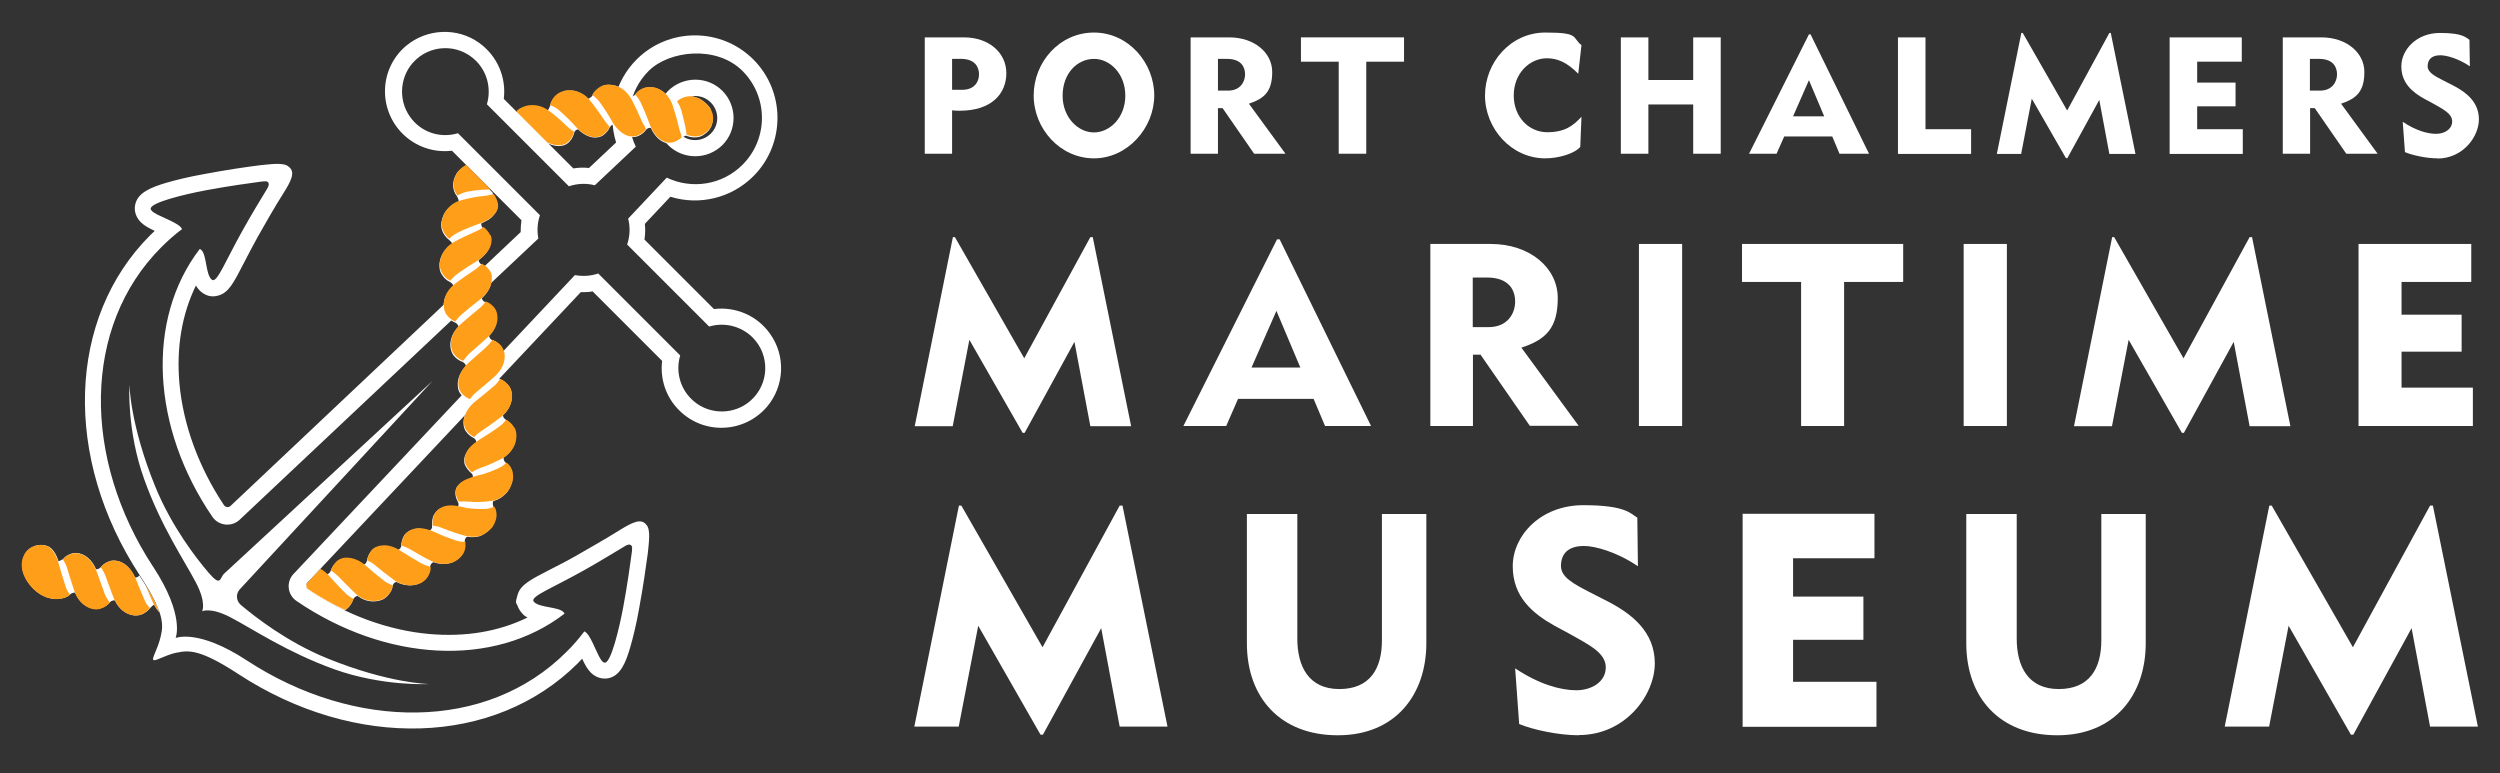 <?xml version="1.0" encoding="UTF-8"?>
<svg xmlns="http://www.w3.org/2000/svg" version="1.1" viewBox="0 0 1244.1 384.8">
  <rect x="0" y="0" width="1244.1" height="384.8" fill="#333333" stroke="none"/>
  <defs>
    <style>
      .cls-1 {
        fill: none;
      }

      .cls-2 {
        fill: #ff9e18;
      }

      .cls-3 {
        fill: #fff;
      }
    </style>
  </defs>
  <!-- Generator: Adobe Illustrator 28.6.0, SVG Export Plug-In . SVG Version: 1.2.0 Build 709)  -->
  <g>
    <g id="Layer_1">
      <path class="cls-1" d="M76.1,281.9c-35-53.5-35.4-119.3,4.2-158.9,3.3-3.3,6.7-6.3,10.3-9-.2-.4-.4-.7-.8-1.1-2.9-2.9-11.8-5.5-14.2-7.9-.4-.4-.7-.9-.6-1.3.5-3,16.3-6.9,27.4-9,11.8-2.2,22.2-3.6,28.1-4.4,1.3-.1,2.3-.2,2.8.3.7.7.6,1.9-.4,3.4-3,4.9-7.9,13-11.8,20-8.8,15.6-13,26.8-15.5,25.3-.2-.1-.4-.3-.5-.4-2.7-2.7-2.3-11.9-4.8-14.4-.3-.3-.6-.5-.9-.6,0,0,0,0,0,0-27,35.3-23.9,89.1,6.3,133.3,3.1,4.5,9.5,5.2,13.5,1.5l148.7-140c-.7-3.8-.5-7.8.8-11.6l-40.8-40.8c-7.9,2.4-17,.2-22.8-6.8-6.8-8.1-6.7-20.2.3-28.2,8.3-9.4,22.7-9.8,31.5-1,5.8,5.8,7.6,14.2,5.4,21.6l40.8,40.8c4.2-1.4,8.7-1.6,12.9-.5l20.4-19.2c-5.9-12.3-3.8-27.5,6.4-37.7s33.8-12.9,46.7,0c12.9,12.9,12.9,33.8,0,46.7-10.2,10.2-25.4,12.3-37.7,6.4l-19.2,20.4c1.1,4.2.9,8.7-.5,12.9l40.8,40.8c7.4-2.2,15.7-.4,21.6,5.4,8.8,8.8,8.4,23.2-1,31.5-7.9,7-20.1,7.2-28.2.3-6.9-5.8-9.2-14.9-6.8-22.8l-40.8-40.8c-3.7,1.3-7.7,1.5-11.6.8l-140,148.7c-3.8,4-3.1,10.4,1.5,13.5,44.3,30.2,98.1,33.4,133.3,6.3,0,0,0,0,0,0,0-.3-.3-.6-.6-.9-2.5-2.5-11.6-2.1-14.4-4.8-.2-.2-.3-.3-.4-.5-1.5-2.5,9.7-6.7,25.3-15.5,7-3.9,15.1-8.9,20-11.8,1.5-1,2.7-1.2,3.4-.4.5.5.4,1.5.3,2.8-.8,5.9-2.2,16.3-4.4,28.1-2.1,11.1-6,27-9,27.4-.4,0-.9-.2-1.3-.6-2.4-2.4-5-11.3-7.9-14.2-.3-.3-.7-.6-1.1-.8-2.7,3.6-5.7,7.1-9,10.3-39.6,39.6-105.4,39.2-158.9,4.2-24.4-16-35.5-11.2-35.5-11.2,0,0,4.8-11.1-11.2-35.5ZM332.5,72.2c7.4,7.4,19.5,7.4,27,0,7.4-7.4,7.4-19.5,0-27-7.4-7.4-19.5-7.4-27,0-7.4,7.4-7.4,19.5,0,27"/>
      <path class="cls-3" d="M88,324.8c5.9-1.3,11.7-1.7,30.4,10.5,58.3,38.2,127.8,36,169.1-5.2.8-.8,1.5-1.5,2.2-2.3,1.3,2.8,2.5,5.1,4.3,6.9,2.3,2.3,5.3,3.3,8.3,2.9,6.5-1,9.2-8.2,11.3-15.4,1.5-5.1,3.1-11.8,4.3-18.6,2.2-11.7,3.6-21.9,4.5-28.5.5-5.2,1.5-11.7-.8-14-2.6-3.4-7.1-1.1-13.7,3-6.6,4.1-14.1,8.4-21.1,12.4-4.9,2.8-9.3,5-13.2,7-9.9,5.1-14.5,7.5-16,12.4s-.6,3.9,0,5.7c.5,1.4,1.4,2.7,2.4,3.8s1.6,1.4,2.5,1.9c-14.3,7-30.9,9.8-48.9,8.2-20.5-1.8-41.6-9.6-60.3-22.1-1.2-.8-1.3-2.4-.4-3.4l136.1-144.6c2,0,4,0,5.9-.4l34.6,34.6c-1.1,9,1.9,18.1,8.5,24.6,12.2,12.2,32.3,11.5,43.7-1.8,8.7-10.3,9.4-25.3,1.5-36.3-6.5-9.2-17.3-13.6-27.9-12.3l-34.6-34.6c.4-2.6.5-5.2.2-7.8l12.7-13.5c14.4,4.5,30.4.7,41.3-10.2,16-16,16-42.1,0-58.1-16-16-42.1-16-58.1,0-10.9,10.9-14.7,26.9-10.2,41.3l-13.5,12.7c-2.6-.3-5.2-.2-7.8.2l-34.6-34.6c1.3-10.6-3.1-21.3-12.3-27.9-10.9-7.8-26-7.1-36.3,1.5-13.4,11.3-14,31.5-1.8,43.7,6.5,6.5,15.6,9.6,24.6,8.5l34.6,34.6c-.3,2-.4,3.9-.4,5.9L114.8,251.7c-1,1-2.7.8-3.4-.4-12.5-18.8-20.2-39.8-22.1-60.3-1.6-18,1.2-34.6,8.2-48.9.5.9,1.1,1.7,1.9,2.5,1.1,1.1,2.4,1.9,3.8,2.4,1.8.7,3.8.6,5.7,0,4.9-1.5,7.3-6.1,12.4-16,2-3.9,4.3-8.3,7-13.2,4-7,8.2-14.5,12.4-21.1s6.5-11.1,3-13.7c-2.3-2.3-8.8-1.3-14-.8-6.6.8-16.9,2.3-28.5,4.5-6.7,1.2-13.5,2.8-18.6,4.3-7.2,2.2-14.4,4.8-15.4,11.3-.5,3,.6,6,2.9,8.3,1.8,1.8,4.2,3,6.9,4.3-.8.7-1.5,1.5-2.3,2.2-41.2,41.2-43.4,110.8-5.2,169.1,12.2,18.6,11.9,24.5,10.5,30.4-1.4,6.3-4.6,11-3.7,11.8.9.9,5.5-2.3,11.8-3.7ZM76.1,281.9c-35-53.5-35.4-119.3,4.2-158.9,3.3-3.3,6.7-6.3,10.3-9-.2-.4-.4-.7-.8-1.1-2.9-2.9-11.8-5.5-14.2-7.9-.4-.4-.7-.9-.6-1.3.5-3,16.3-6.9,27.4-9,11.8-2.2,22.2-3.6,28.1-4.4,1.3-.1,2.3-.2,2.8.3.7.7.6,1.9-.4,3.4-3,4.9-7.9,13-11.8,20-8.8,15.6-13,26.8-15.5,25.3-.2-.1-.4-.3-.5-.4-2.7-2.7-2.3-11.9-4.8-14.4-.3-.3-.6-.5-.9-.6,0,0,0,0,0,0-27,35.3-23.9,89.1,6.3,133.3,3.1,4.5,9.5,5.2,13.5,1.5l148.7-140c-.7-3.8-.5-7.8.8-11.6l-40.8-40.8c-7.9,2.4-17,.2-22.8-6.8-6.8-8.1-6.7-20.2.3-28.2,8.3-9.4,22.7-9.8,31.5-1,5.8,5.8,7.6,14.2,5.4,21.6l40.8,40.8c4.2-1.4,8.7-1.6,12.9-.5l20.4-19.2c-5.9-12.3-3.8-27.5,6.4-37.7s33.8-12.9,46.7,0c12.9,12.9,12.9,33.8,0,46.7-10.2,10.2-25.4,12.3-37.7,6.4l-19.2,20.4c1.1,4.2.9,8.7-.5,12.9l40.8,40.8c7.4-2.2,15.7-.4,21.6,5.4,8.8,8.8,8.4,23.2-1,31.5-7.9,7-20.1,7.2-28.2.3-6.9-5.8-9.2-14.9-6.8-22.8l-40.8-40.8c-3.7,1.3-7.7,1.5-11.6.8l-140,148.7c-3.8,4-3.1,10.4,1.5,13.5,44.3,30.2,98.1,33.4,133.3,6.3,0,0,0,0,0,0,0-.3-.3-.6-.6-.9-2.5-2.5-11.6-2.1-14.4-4.8-.2-.2-.3-.3-.4-.5-1.5-2.5,9.7-6.7,25.3-15.5,7-3.9,15.1-8.9,20-11.8,1.5-1,2.7-1.2,3.4-.4.5.5.4,1.5.3,2.8-.8,5.9-2.2,16.3-4.4,28.1-2.1,11.1-6,27-9,27.4-.4,0-.9-.2-1.3-.6-2.4-2.4-5-11.3-7.9-14.2-.3-.3-.7-.6-1.1-.8-2.7,3.6-5.7,7.1-9,10.3-39.6,39.6-105.4,39.2-158.9,4.2-24.4-16-35.5-11.2-35.5-11.2,0,0,4.8-11.1-11.2-35.5ZM332.5,72.2c7.4,7.4,19.5,7.4,27,0,7.4-7.4,7.4-19.5,0-27-7.4-7.4-19.5-7.4-27,0-7.4,7.4-7.4,19.5,0,27M338.2,66.5c-4.3-4.3-4.3-11.3,0-15.5,4.3-4.3,11.3-4.3,15.5,0,4.3,4.3,4.3,11.3,0,15.5-4.3,4.3-11.3,4.3-15.5,0h0ZM119.3,293.3c-2,2.2-1.8,5.6.4,7.6,7.2,6.1,23.2,18.6,43.1,26.7,30.7,12.5,50.6,12.8,50.6,12.8,0,0-22.9,1.3-47.2-7.4-23.7-8.6-40.2-19.9-51.5-25.8-10-5.2-14.1-3-14.1-3,0,0,2.2-4.1-3-14.1-5.9-11.3-17.3-27.8-25.8-51.5-8.8-24.3-7.4-47.2-7.4-47.2,0,0,.3,19.9,12.8,50.6,8.1,19.9,20.5,35.9,26.7,43.1s5.4,2.5,7.6.4l103.7-95.9-95.9,103.7Z"/>
      <g>
        <path class="cls-3" d="M77.7,300.9c-1.7-3.8-4.4-8.5-8.4-14.6-.3.8-1.2,1.1-2.1,1.1-1.6-3.6-4-6.3-6.8-7.6h0c-.7-.3-1.5-.6-2.3-.7h0c-1.3-.2-2.5-.2-3.6.2-2.1.7-3.4,1.9-3.7,2.3l-.7.7c-.6.7-1.5,1-2.3,1-1.4-3.3-3.6-5.8-6.1-7.1-.7-.4-1.5-.6-2.2-.8h0c-1.2-.3-2.5-.3-3.6,0-2.1.6-3.5,1.7-3.8,2.1l-.7.7c-.7.5-1.5.8-2.3,1.1-1.1-3.6-3-6.7-5.6-7.6-3.6-1.4-9-.1-11.3,4.4-2.1,4.1-1.4,8.8,1.6,13.4,3.6,5.4,8.6,8.2,13,8.5,6,.4,8.1-2.2,8.1-2.2.6-.6,1.6-.9,2.5-.9,0,.2.1.3.2.5h0c1.8,4,5,6.8,8.7,7.5,1.3.3,2.7.2,3.8-.2,2.2-.7,3.5-1.9,3.9-2.3l.7-.7c.6-.7,1.6-1,2.5-.9,0,.1.1.2.2.4h0c2,3.9,5.3,6.5,9,7,1.4.2,2.7,0,3.8-.3,2.1-.8,3.4-2.1,3.8-2.5l.7-.8c.6-.7,1.5-1.5,2.1-1.7.2.3.3.7.5,1h0c.6,1,1.3,1.9,2,2.7-.4-1.1-.9-2.4-1.5-3.7,0,0,0,0,0,0Z"/>
        <path class="cls-3" d="M353.7,54.4c-1.1-2.2-3.7-4.1-4.7-4.7-1-.7-2.4-1.2-2.8-1.3h0c-1.5-.5-2.9-.6-4.2-.4-2.4.4-3.9,1.5-4.3,1.8l-.8.7c-.7.6-1.5.8-2.5,1.1-1.4-3.5-3.9-6.2-7-7.4h0c-.8-.4-1.7-.6-2.6-.7h0c-1.4-.2-2.9,0-4.1.3-2.3.8-3.6,2.1-3.9,2.5l-.7.8c-.5.5-1.4,1-2.3,1.4-2-3.1-4.9-5.3-8.2-6h0c-.9-.2-1.8-.3-2.7-.3h0c-1.5,0-2.9.4-4,1.1-2.1,1.2-3.2,2.8-3.5,3.2l-.5.9c-.3.7-1.2,1.3-2.1,1.8-1.1-1.2-2.4-2.1-3.8-2.8-1.8-.9-3.7-1.4-5.6-1.3h0c-.9,0-1.9,0-2.8.4h0c-1.5.4-2.8,1.1-3.8,2-1.9,1.7-2.5,3.5-2.7,4l-.3,1c-.3.9-.7,1.8-1.3,2.5-3.3-2.1-7.1-2.8-10.6-1.9h0s0,0,0,0c-.9.3-1.8.6-2.7,1.1h0c-.8.4-1.5,1-2.1,1.6l15.6,15.6c3,1.3,5.8,1.7,8.2.8,1-.4,1.9-1,2.6-1.8,1.3-1.5,1.9-3.1,2-3.6l.3-.9c.3-1,1.2-1.5,1.9-1.5,0,0,0,0,0,0h0c3.1,2.9,6.4,4.4,9.4,4,1.1-.1,2.2-.5,3.1-1.1,1.6-1.2,2.6-2.6,2.8-3.1l.5-.9c.4-.8,1.3-1.3,2-1.4,0,.1.2.3.2.4h0c2.5,3.5,5.5,5.7,8.6,5.9,1.2.1,2.3-.1,3.3-.5,1.9-.8,3.1-2.1,3.4-2.5l.6-.7c.7-.8,1.6-1,2.4-.8,0,0,0,.1,0,.2h0c1.8,3.9,4.5,6.5,7.6,7.3,1.1.3,2.3.3,3.3,0,2-.5,3.3-1.6,3.7-1.9l.7-.6c.6-.5,1.2-1,2.1-1.2,0,0,4.4,2,8.1,0,2.1-1.2,4.1-3,4.8-5.6.7-2.6.4-4.8-.8-7Z"/>
        <path class="cls-3" d="M252.7,209.4l-.9-.5c-.8-.4-1.5-1.3-1.5-2.3,0,0,.1-.1.2-.2h0c1.6-1.5,2.8-3.3,3.5-5.2.7-1.9.9-3.8.6-5.7-.2-1.4-.7-2.6-1.5-3.6-1.4-1.8-3-2.7-3.5-2.9l-.9-.4c-.9-.3-1.5-1.2-1.6-2.1,0,0,.1,0,.1-.1h0c3-3.2,4.3-7.2,3.6-10.7-.3-1.3-.8-2.5-1.5-3.4-1.4-1.7-3-2.5-3.5-2.7l-.9-.4c-.8-.3-1.4-1.1-1.5-2.1,0,0,0,0,0,0h0c3-3.2,4.4-7,3.7-10.4-.2-1.3-.7-2.4-1.4-3.3-1.3-1.7-2.9-2.5-3.4-2.7l-.9-.4c-.8-.3-1.5-1-1.6-2,0,0,.2-.2.3-.2h0c3.1-3,4.8-6.5,4.4-9.9,0-1.2-.5-2.3-1.1-3.3-1.2-1.7-2.7-2.7-3.1-2.9l-.8-.5c-.8-.4-1.2-1.2-1.3-2.1,0,0,.1,0,.2-.1h0c1.7-1.3,3.1-2.7,4.1-4.2,1-1.5,1.5-3,1.6-4.6.1-1.1,0-2.2-.6-3.2-.9-1.8-2.1-2.9-2.5-3.3l-.7-.6c-.7-.6-.8-1.5-.8-2.3,0,0,.1,0,.2,0h0c1.9-.9,3.7-1.8,4.9-2.9.6-.6,1.1-1.2,1.6-1.8.5-.6.8-1.2,1.1-1.9.4-1,.3-2.1.2-3-.3-1.8-1.3-3.3-1.5-3.7l-.6-.8-.2-1.1-1.2-1.2-12.3-12.3c-1.3.8-2.6,1.8-3.6,2.9h0c-.7.7-1.2,1.6-1.6,2.5h0c-.7,1.5-1,3-1,4.4,0,2.5,1.1,4.3,1.4,4.7l.6.9c.4.7.8,1.7.8,2.6-.6.2-1.2.5-1.8.8-.9.5-1.7,1-2.5,1.7-1.5,1.3-2.8,2.9-3.5,4.7h0c-.3.9-.6,1.8-.8,2.7h0c-.2,1.5-.2,3,.3,4.3.8,2.3,2.2,3.6,2.6,4l.8.7c.7.6,1.4,1.3,1.8,2.1-1.5,1-2.8,2.1-3.9,3.4-1.2,1.5-2,3.3-2.4,5.1-.2.9-.3,1.8-.2,2.7h0c0,1.5.4,2.8,1.1,3.9,1.2,2,2.7,3.1,3.2,3.3l.9.5c.9.5,1.5,1.2,1.8,2-2.8,2.4-4.6,5.6-4.9,8.7h0c0,.9,0,1.7,0,2.6h0c.2,1.4.7,2.6,1.4,3.6,1.3,1.8,3,2.7,3.4,2.9l.9.4c.9.4,1.5,1.3,1.7,2-2.5,2.5-3.9,5.6-4.1,8.6h0c0,.8,0,1.7.2,2.5h0c.3,1.3.8,2.5,1.5,3.4,1.4,1.7,3,2.5,3.5,2.7l.9.4c.8.3,1.5,1.2,1.7,2-2.4,2.5-3.9,5.5-4.1,8.4h0c0,.8,0,1.6.1,2.4h0c.2,1.3.7,2.4,1.4,3.3,1.3,1.7,3,2.5,3.4,2.7l.9.4c.8.3,1.5,1.2,1.7,1.9-1.1,1.1-2.1,2.2-2.8,3.3-1,1.5-1.6,3.1-1.8,4.6h0c-.1.8-.1,1.5,0,2.3h0c.1,1.2.5,2.3,1.1,3.2,1.2,1.7,2.6,2.6,3.1,2.9l.9.5c.7.4,1.2,1.3,1.3,2.1-1.2.8-2.2,1.7-3.1,2.6-1.2,1.2-1.9,2.6-2.5,3.9h0c-.3.7-.4,1.3-.5,2h0c0,1.1,0,2.1.5,3,.8,1.7,2.1,2.9,2.4,3.3l.7.6c.7.6.8,1.5.7,2.2-1.3.4-2.5.9-3.6,1.4-1.5.7-2.7,1.5-3.5,2.4h0c-.5.4-.8.9-1.1,1.4h0c-.4.8-.5,1.8-.5,2.6,0,1.7.8,3.3,1,3.7l.4.9c.4.7.2,1.7-.3,2.2-1.4-.2-2.6-.4-3.7-.4-1.8,0-3.4.4-4.7,1.1-.7.3-1.3.7-1.8,1.2h0c-.4.4-.8.8-1.1,1.3-.3.4-.6.9-.8,1.4-.7,1.9-.6,3.6-.6,4.1v1c.2.7-.6,1.9-1.3,2.1-3-1-6-1.4-8.3-.6h0c-.7.2-1.4.5-2,.9h0c-1,.6-1.9,1.4-2.4,2.3-1,1.8-1.2,3.5-1.3,4v1c-.1.7-.8,1.7-1.6,2-3-1.7-5.9-2.4-8.4-1.9h0c-.8,0-1.5.3-2.2.5h0c-1.1.4-2.1,1.1-2.8,2-1.3,1.6-1.8,3.4-1.9,3.8l-.2,1c-.2.8-.7,1.6-1.6,1.9-2.8-2.1-5.6-3.1-8.4-3.2h0c-.8,0-1.5,0-2.3.3h0c-1.2.3-2.2.9-3,1.7-1.5,1.5-2.2,3-2.4,3.5l-.4.9c-.3.8-1,1.5-1.9,1.6-1-1-2.1-1.8-3.3-2.4,0,0,0,0,0,0l-6.4,6.8c-1,1-.8,2.7.4,3.4,5.8,3.9,11.9,7.3,18.1,10.2.5-.2.9-.5,1.3-.9,1.8-1.5,2.5-3.3,2.7-3.7l.4-1c.3-.7,1.2-1.5,2.1-1.7,0,0,0,0,0,0h0c3.6,2.8,7.8,3.4,11.6,2.2,1.4-.4,2.5-1.3,3.4-2.2,1.6-1.7,2.2-3.5,2.3-4l.2-1c.2-.9.9-1.8,1.9-1.9,0,0,0,0,0,0h0c3.9,2,8.3,2.3,11.9.5,1.3-.7,2.4-1.6,3.1-2.7,1.4-1.9,1.7-3.8,1.7-4.3v-1c.2-1,.7-2,1.6-2.3,0,0,.1,0,.2,0h0c4.2,1.4,8.8,1.1,11.9-1.5,1.2-.9,2.1-2,2.7-3.1,1.1-2.1,1-4,.9-4.6v-1c-.2-.9.3-2,1.1-2.5,0,0,0,0,0,0h0c2.2.4,4.4.2,6.4-.3,2.1-.9,4-2.3,5.6-4.1,1-1.4,1.7-3,2-4.4.6-2.6-.2-4.6-.4-5.1l-.4-1c-.4-.8-.6-2.1,0-3,.1,0,.2,0,.4,0h0c2.2-.7,4.1-1.9,5.7-3.6,1.6-1.6,2.5-3.7,3.1-5.9.4-1.6.3-3.1,0-4.5-.3-1.2-.8-2.2-1.2-2.9-.5-.7-.9-1.1-1.1-1.3l-.8-.7c-.7-.6-1.2-1.6-1.1-2.6.1,0,.2-.1.3-.2h0c1.9-1.3,3.3-3,4.3-4.8.5-.9.9-1.9,1.1-2.9.2-1,.3-2,.3-3,0-1.5-.4-2.9-1.1-4-1.2-2-2.8-3.1-3.2-3.3Z"/>
      </g>
      <g>
        <path class="cls-2" d="M339.1,55c1,3.7,1.9,7.5,2.5,11.2,0,.3.1.6,0,.8,0,0,4.4,2,8.1,0,2.1-1.2,4.1-3,4.8-5.6.7-2.6.4-4.8-.8-7s-3.7-4.1-4.7-4.7c-1-.7-2.4-1.2-2.8-1.3h0c-1.5-.5-2.9-.6-4.2-.4-2.4.4-3.9,1.5-4.3,1.8l-.8.7.6.9c.7,1.1,1.2,2.3,1.6,3.7Z"/>
        <path class="cls-2" d="M339.1,67.3c-.5-1.1-.9-2.3-1.2-3.6-.8-3.7-1.9-7.4-3.1-11.1-1.3-4-4-7.1-7.5-8.5h0c-.8-.4-1.7-.6-2.6-.7h0c-1.4-.2-2.9,0-4.1.3-2.3.8-3.6,2.1-3.9,2.5l-.7.8.7.8c.9,1,1.6,2.1,2.2,3.3,1.6,3.5,3.1,7.1,4.4,10.6.2.6.5,1.2.7,1.8h0c1.8,3.9,4.5,6.5,7.6,7.3,1.1.3,2.3.3,3.3,0,2-.5,3.3-1.6,3.7-1.9l.7-.6-.4-.9Z"/>
        <path class="cls-2" d="M321.1,63.3c-.7-1-1.3-2.1-1.9-3.4-1.5-3.5-3.1-7-4.9-10.4-2-3.7-5.2-6.4-8.9-7.1h0c-.9-.2-1.8-.3-2.7-.3h0c-1.5,0-2.9.4-4,1.1-2.1,1.2-3.2,2.8-3.5,3.2l-.5.9.9.6c1,.8,2,1.8,2.8,2.9,2.3,3.1,4.4,6.4,6.2,9.6.3.6.7,1.1,1,1.6h0c2.5,3.5,5.5,5.7,8.6,5.9,1.2.1,2.3-.1,3.3-.5,1.9-.8,3.1-2.1,3.4-2.5l.6-.7-.6-.8Z"/>
        <path class="cls-2" d="M302.8,62.3c-.9-.8-1.7-1.9-2.4-3-2.1-3.1-4.3-6.3-6.8-9.3-1.3-1.7-3-3-4.7-3.8-1.8-.9-3.7-1.4-5.6-1.3h0s0,0,0,0c-.9,0-1.9,0-2.8.4h0c-1.5.4-2.8,1.1-3.8,2-1.9,1.7-2.5,3.5-2.7,4l-.3,1,1,.4c1.2.5,2.4,1.2,3.4,2.1,2.9,2.5,5.7,5.2,8.2,8,.4.5.9.9,1.3,1.4h0c3.1,2.9,6.4,4.4,9.4,4,1.1-.1,2.2-.5,3.1-1.1,1.6-1.2,2.6-2.6,2.8-3.1l.5-.9-.7-.7Z"/>
        <path class="cls-2" d="M247.7,101c-.3-1.8-1.3-3.3-1.5-3.7l-.6-.8-.9.3c-1.1.3-2.4.6-3.7.7-3.9.3-7.5,1.1-11.3,2.1-1,.3-2.1.6-3,1.1-.9.5-1.7,1-2.5,1.7-1.5,1.3-2.8,2.9-3.5,4.7h0c-.3.9-.6,1.8-.8,2.7h0c-.2,1.5-.2,3,.3,4.3.8,2.3,2.2,3.6,2.6,4l.8.7.8-.7c.9-.9,2.1-1.7,3.3-2.3,3.4-1.7,7.1-3.2,10.6-4.4.6-.2,1.2-.4,1.7-.7h0c1.9-.9,3.7-1.8,4.9-2.9.6-.6,1.1-1.2,1.6-1.8.5-.6.8-1.2,1.1-1.9.4-1,.3-2.1.2-3Z"/>
        <path class="cls-2" d="M243.9,116.9c-.9-1.8-2.1-2.9-2.5-3.3l-.7-.6-.8.5c-1,.7-2.2,1.3-3.4,1.8-3.4,1.5-6.9,3.1-10.4,5-1.8,1-3.4,2.3-4.6,3.9-1.2,1.5-2,3.3-2.4,5.1-.2.9-.3,1.8-.2,2.7h0c0,1.5.4,2.8,1.1,3.9,1.2,2,2.7,3.1,3.2,3.3l.9.5.7-.8c.8-1,1.8-1.9,2.9-2.7,3.1-2.2,6.3-4.3,9.6-6.3.6-.3,1.1-.7,1.6-1.1h0c1.7-1.3,3.1-2.7,4.1-4.2,1-1.5,1.5-3,1.6-4.6.1-1.1,0-2.2-.6-3.2Z"/>
        <path class="cls-2" d="M244.8,137.9c0-1.2-.5-2.3-1.1-3.3-1.2-1.7-2.7-2.7-3.1-2.9l-.8-.5-.7.7c-.9.9-1.8,1.7-3,2.5-3.1,2.1-6.4,4.3-9.4,6.6-3.4,2.5-5.5,6-5.8,9.5h0c0,.9,0,1.7,0,2.6h0c.2,1.4.7,2.6,1.4,3.6,1.3,1.8,3,2.7,3.4,2.9l.9.4.6-.8c.7-1,1.6-2,2.7-2.9,3-2.5,5.9-4.9,8.9-7.2.5-.4,1-.8,1.5-1.3h0c3.1-3,4.8-6.5,4.4-9.9Z"/>
        <path class="cls-2" d="M247.4,156.4c-.2-1.3-.7-2.4-1.4-3.3-1.3-1.7-2.9-2.5-3.4-2.7l-.9-.4-.6.8c-.7,1-1.6,1.9-2.7,2.8-3,2.4-5.9,4.9-8.8,7.4-3.2,2.7-5,6.2-5.2,9.6h0c0,.8,0,1.7.2,2.5h0c.3,1.3.8,2.5,1.5,3.4,1.4,1.7,3,2.5,3.5,2.7l.9.4.6-.8c.7-1,1.6-2,2.6-3l8.6-7.6c.5-.4,1-.9,1.4-1.3h0c3-3.2,4.4-7,3.7-10.4Z"/>
        <path class="cls-2" d="M251,175.6c-.3-1.3-.8-2.5-1.5-3.4-1.4-1.7-3-2.5-3.5-2.7l-.9-.4-.6.8c-.7,1-1.6,2-2.6,2.9l-8.6,7.6c-3.1,2.8-5,6.2-5.2,9.4h0,0c0,.8,0,1.6.1,2.4h0c.2,1.3.7,2.4,1.4,3.3,1.3,1.7,3,2.5,3.4,2.7l.9.4.6-.8c.7-1,1.6-1.9,2.7-2.8,2.9-2.4,5.9-4.9,8.8-7.5.5-.4,1-.9,1.4-1.4h0c3-3.2,4.3-7.2,3.6-10.7Z"/>
        <path class="cls-2" d="M254.7,195.5c-.2-1.4-.7-2.6-1.5-3.6-1.4-1.8-3-2.7-3.5-2.9l-.9-.4-.6.9c-.7,1-1.6,2-2.7,2.9-2.9,2.5-5.9,4.9-8.9,7.3-1.6,1.3-2.9,2.7-3.9,4.3-1,1.5-1.6,3.1-1.8,4.6h0c-.1.8-.1,1.5,0,2.3h0c.1,1.2.5,2.3,1.1,3.2,1.2,1.7,2.6,2.6,3.1,2.9l.9.5.7-.7c.8-.9,1.9-1.7,3-2.4,3.1-2.1,6.3-4.3,9.4-6.7.5-.4,1-.8,1.5-1.3h0c1.6-1.5,2.8-3.3,3.5-5.2.7-1.9.9-3.8.6-5.7Z"/>
        <path class="cls-2" d="M255.9,212.7c-1.2-2-2.8-3.1-3.2-3.3l-.9-.5-.6.8c-.8,1-1.8,1.9-2.9,2.7-3.1,2.2-6.4,4.4-9.6,6.3-1.7,1.1-3.3,2.3-4.5,3.5-1.2,1.2-1.9,2.6-2.5,3.9h0c-.3.7-.4,1.3-.5,2h0c0,1.1,0,2.1.5,3,.8,1.7,2.1,2.9,2.4,3.3l.7.6c.3-.1.6-.3.8-.5,1-.6,2.1-1.1,3.4-1.6,1.8-.6,3.6-1.3,5.4-2.1,1.7-.8,3.5-1.6,5.2-2.5.6-.3,1.2-.7,1.7-1h0c1.9-1.3,3.3-3,4.3-4.8.5-.9.9-1.9,1.1-2.9.2-1,.3-2,.3-3,0-1.5-.4-2.9-1.1-4Z"/>
        <path class="cls-2" d="M255.2,235.1c-.3-1.2-.8-2.2-1.2-2.9-.5-.7-.9-1.1-1.1-1.3l-.8-.7-.8.7c-.9.9-2.1,1.6-3.4,2.2-3.6,1.6-7.1,2.9-10.8,3.7-2,.5-3.7,1.2-5.2,1.8-1.5.7-2.7,1.5-3.5,2.4h0c-.5.4-.8.9-1.1,1.4h0c-.4.8-.5,1.8-.5,2.6,0,1.7.8,3.3,1,3.7l.4.9h.9c1.1-.1,2.3-.1,3.7,0,3.8.4,7.5.3,11.5-.3.7,0,1.4-.2,2-.4h0c2.2-.7,4.1-1.9,5.7-3.6,1.6-1.6,2.5-3.7,3.1-5.9.4-1.6.3-3.1,0-4.5Z"/>
        <path class="cls-2" d="M246.4,253.1l-.4-1-1,.4c-1.3.5-2.5.8-4,.8-2,0-4,0-5.8-.2-.9,0-1.9-.2-2.8-.3-1-.2-1.9-.4-2.8-.6-2-.5-3.8-.7-5.3-.7-1.8,0-3.4.4-4.7,1.1-.7.3-1.3.7-1.8,1.2h0c-.4.4-.8.8-1.1,1.3-.3.4-.6.9-.8,1.4-.7,1.9-.6,3.6-.6,4.1v1c0,0,1.1.1,1.1.1,1.2.2,2.4.5,3.7,1.1,1.8.7,3.6,1.4,5.4,2,1.8.6,3.6,1.2,5.5,1.7.6.2,1.3.3,1.9.4h0c2.2.4,4.4.2,6.4-.3,2.1-.9,4-2.3,5.6-4.1,1-1.4,1.7-3,2-4.4.6-2.6-.2-4.6-.4-5.1Z"/>
        <path class="cls-2" d="M231.6,270.6v-1c0,0-1.1,0-1.1,0-1.3,0-2.6-.3-3.9-.7-3.7-1.3-7.3-2.7-10.7-4.3-3.7-1.6-7.4-2.3-10.3-1.3h0c-.7.2-1.4.5-2,.9h0c-1,.6-1.9,1.4-2.4,2.3-1,1.8-1.2,3.5-1.3,4v1c0,0,.8.3.8.3,1.1.4,2.3.9,3.5,1.6,3.2,1.9,6.7,4,10.1,5.6.6.3,1.2.5,1.8.8h0c4.2,1.4,8.8,1.1,11.9-1.5,1.2-.9,2.1-2,2.7-3.1,1.1-2.1,1-4,.9-4.6Z"/>
        <path class="cls-2" d="M213.4,281.8c-1.3-.3-2.5-.8-3.8-1.5-3.4-1.9-6.6-3.9-9.8-5.9-3.5-2.4-7-3.4-10-2.9h0c-.8,0-1.5.3-2.2.5h0c-1.1.4-2.1,1.1-2.8,2-1.3,1.6-1.8,3.4-1.9,3.8l-.2,1,.9.5c1.1.5,2.2,1.2,3.2,2.1,2.9,2.4,5.9,4.8,9.1,7.1.5.4,1.1.8,1.7,1.1h0c3.9,2,8.3,2.3,11.9.5,1.3-.7,2.4-1.6,3.1-2.7,1.4-1.9,1.7-3.8,1.7-4.3v-1c.1,0-.9-.2-.9-.2Z"/>
        <path class="cls-2" d="M194.6,291c-1.2-.5-2.4-1.1-3.5-2-3-2.3-6-4.8-8.8-7.3-3.1-2.8-6.5-4.1-9.6-4.2h0s0,0,0,0c-.8,0-1.5,0-2.3.3h0c-1.2.3-2.2.9-3,1.7-1.5,1.5-2.2,3-2.4,3.5l-.4.9.8.5c1,.7,2,1.5,3,2.5,2.6,2.7,5.3,5.4,8.1,8.1.5.5,1,.9,1.5,1.3h0c3.6,2.8,7.8,3.4,11.6,2.2,1.4-.4,2.5-1.3,3.4-2.2,1.6-1.7,2.2-3.5,2.3-4l.2-1-1-.4Z"/>
        <path class="cls-2" d="M73.9,301.9c-.8-1-1.5-2.1-2-3.4-1.5-3.5-3-7-4.4-10.6-1.6-3.9-4.1-6.7-7.1-8.1h0c-.7-.3-1.5-.6-2.3-.7h0c-1.3-.2-2.5-.2-3.6.2-2.1.7-3.4,1.9-3.7,2.3l-.7.7.6.8c.7,1,1.3,2.2,1.8,3.5,1.3,3.6,2.6,7.2,4,10.8.2.6.5,1.2.8,1.8h0c2,3.9,5.3,6.5,9,7,1.4.2,2.7,0,3.8-.3,2.1-.8,3.4-2.1,3.8-2.5l.7-.8-.6-.8Z"/>
        <g>
          <path class="cls-2" d="M26.7,298.1c6,.4,8.1-2.2,8.1-2.2l-.6-.9c-.7-1-1.3-2.2-1.7-3.6-1.2-3.7-2.3-7.3-3.3-11-1.1-4-3.1-7.6-5.9-8.7-3.6-1.4-9-.1-11.3,4.4-2.1,4.1-1.4,8.8,1.6,13.4,3.6,5.4,8.6,8.2,13,8.5Z"/>
          <path class="cls-2" d="M54,299c-.7-1-1.4-2.2-1.9-3.5-1.3-3.6-2.6-7.2-3.9-10.8-1.4-3.9-3.7-6.9-6.6-8.4-.7-.4-1.5-.6-2.2-.8h0c-1.2-.3-2.5-.3-3.6,0-2.1.6-3.5,1.7-3.8,2.1l-.7.7.5.9c.6,1,1.2,2.2,1.6,3.6,1.1,3.7,2.3,7.3,3.5,11,.2.6.4,1.2.7,1.8h0c1.8,4,5,6.8,8.7,7.5,1.3.3,2.7.2,3.8-.2,2.2-.7,3.5-1.9,3.9-2.3l.7-.7-.6-.8Z"/>
        </g>
        <path class="cls-2" d="M77.2,302h0c.6,1,1.3,1.9,2,2.7-1.2-3.5-3.3-7.9-6.9-13.7,1.3,3.1,2.6,6.2,4,9.3.3.6.6,1.2.9,1.7Z"/>
        <path class="cls-2" d="M175.5,299l.4-1-.9-.5c-1.1-.6-2.2-1.4-3.2-2.4-2.7-2.7-5.4-5.6-7.9-8.4-1.4-1.6-2.9-2.8-4.4-3.6,0,0,0,0,0,0l-6.4,6.8c-1,1-.8,2.7.4,3.4,5.8,3.9,11.9,7.3,18.1,10.2.5-.2.9-.5,1.3-.9,1.8-1.5,2.5-3.3,2.7-3.7Z"/>
        <path class="cls-2" d="M227.7,97.3l.9-.5c1.2-.6,2.4-1.1,3.8-1.4,3.9-.7,7.7-1.1,11.4-1.1.2,0,.3,0,.4,0l-12.3-12.3c-1.3.8-2.6,1.8-3.6,2.9h0c-.7.7-1.2,1.6-1.6,2.5h0c-.7,1.5-1,3-1,4.4,0,2.5,1.1,4.3,1.4,4.7l.6.9Z"/>
        <path class="cls-2" d="M272.6,71c3,1.3,5.8,1.7,8.2.8,1-.4,1.9-1,2.6-1.8,1.3-1.5,1.9-3.1,2-3.6l.3-.9-.8-.5c-1-.6-2-1.4-3-2.4-2.7-2.6-5.6-5.2-8.8-7.5-3.4-2.6-7.6-3.4-11.4-2.4h0s0,0,0,0c-.9.3-1.8.6-2.7,1.1h0c-.8.4-1.5,1-2.1,1.6l15.6,15.6Z"/>
      </g>
      <g>
        <g>
          <path class="cls-3" d="M548,312.6l-29,53h-1.2l-31-54.2-9.7,50.2h-22.1l22.2-110h1.2l40.4,70.5,38.4-70.5h1.4l22.4,110h-23.8l-9.2-49Z"/>
          <path class="cls-3" d="M665.7,365.9c-28.4,0-45.2-18.6-45.2-45.8v-64.3h25.1v62c0,13.9,5.7,25.1,20.9,25.1s21.2-10.1,21.2-24.2v-62.9h22.1v64.3c0,25.3-15.1,45.8-44,45.8Z"/>
          <path class="cls-3" d="M785.7,365.9c-10,0-22.7-2.7-29.7-5.6l-2-27.7c12,8,22.7,10.9,30.4,10.9s14.7-4.2,14.7-11.4-8.3-11.2-17.7-16.5l-7.6-4.1c-11-6.1-21-14.4-21-29.7s13.9-30.4,35.1-30.4,23.5,4.2,26.9,6.2l.3,24.2c-10.4-7.1-21.3-10.1-26.8-10.1-8.6,0-11.5,4.5-11.5,10s6.2,8.8,14.1,12.9l9.4,4.8c11.7,6.1,23.2,15,23.2,30.7s-14.5,35.7-37.8,35.7Z"/>
          <path class="cls-3" d="M867.1,255.7h65.7v22.1h-40.5v19.1h35v21.5h-35v20.9h41.5v22.4h-66.6v-105.9Z"/>
          <path class="cls-3" d="M1023.7,365.9c-28.4,0-45.2-18.6-45.2-45.8v-64.3h25.1v62c0,13.9,5.7,25.1,20.9,25.1s21.2-10.1,21.2-24.2v-62.9h22.1v64.3c0,25.3-15.1,45.8-44,45.8Z"/>
          <path class="cls-3" d="M1200.1,312.6l-29,53h-1.2l-31-54.2-9.7,50.2h-22.1l22.2-110h1.2l40.4,70.5,38.4-70.5h1.4l22.4,110h-23.8l-9.2-49Z"/>
        </g>
        <g>
          <path class="cls-3" d="M534.7,170.1l-24.8,45.3h-1l-26.5-46.3-8.3,43h-18.9l19-94.1h1l34.5,60.3,32.9-60.3h1.2l19.1,94.1h-20.3l-7.9-41.9Z"/>
          <path class="cls-3" d="M653.6,198.5h-37.5l-5.9,13.5h-21.3l46.6-92.9h1.3l45.5,92.9h-22.9l-5.7-13.5ZM622.8,182.9h24.3l-11.9-28.2-12.4,28.2Z"/>
          <path class="cls-3" d="M736.6,176.5h-3.6v35.5h-21.2v-90.6h30c19.7,0,33.4,12,33.4,26.9s-5.8,20.7-18.1,24.7l28.5,38.9h-24.3l-24.6-35.5ZM739.9,138.1h-7v24.7h7.8c9.8,0,13.3-7.1,13.3-12.7s-2.9-12-14.1-12Z"/>
          <path class="cls-3" d="M815.6,121.4h21.5v90.6h-21.5v-90.6Z"/>
          <path class="cls-3" d="M917.8,212h-21.5v-71.7h-29.4v-18.9h80.2v18.9h-29.4v71.7Z"/>
          <path class="cls-3" d="M977.2,121.4h21.5v90.6h-21.5v-90.6Z"/>
          <path class="cls-3" d="M1111.6,170.1l-24.8,45.3h-1l-26.5-46.3-8.3,43h-18.9l19-94.1h1l34.5,60.3,32.9-60.3h1.2l19.1,94.1h-20.3l-7.9-41.9Z"/>
          <path class="cls-3" d="M1173.6,121.4h56.2v18.9h-34.7v16.3h29.9v18.4h-29.9v17.9h35.5v19.1h-56.9v-90.6Z"/>
        </g>
        <g>
          <path class="cls-3" d="M477.7,55.1c-1.3,0-2.8,0-3.9-.2v21.6h-13.6V18.6h19.5c12.6,0,21.1,7.8,21.1,17.8s-7.1,18.7-23.2,18.7ZM478.3,29.3h-4.5v15.4h5c6.2,0,8.4-4.1,8.4-7.7s-2-7.7-8.9-7.7Z"/>
          <path class="cls-3" d="M544.4,78.8c-16.9,0-30-14.8-30-31.3s12.8-31.3,30-31.3,30,15.1,30,31.3-13.3,31.3-30,31.3ZM544.5,29.3c-8.6,0-15.7,7.4-15.7,18.3s7.7,18.3,15.6,18.3,15.6-7.4,15.6-18.3-7.6-18.3-15.6-18.3Z"/>
          <path class="cls-3" d="M608.4,53.8h-2.3v22.7h-13.6V18.6h19.2c12.6,0,21.4,7.7,21.4,17.2s-3.7,13.2-11.6,15.8l18.2,24.9h-15.6l-15.7-22.7ZM610.6,29.3h-4.5v15.8h5c6.3,0,8.5-4.6,8.5-8.1s-1.8-7.7-9-7.7Z"/>
          <path class="cls-3" d="M679.9,76.5h-13.7V30.7h-18.8v-12.1h51.3v12.1h-18.8v45.9Z"/>
          <path class="cls-3" d="M769,78.8c-16.9,0-30-14.8-30-31.3s12.8-31.3,30-31.3,13.1,2.3,18,6.3l-1.6,14.2c-5.6-5.7-10.4-7.7-15.6-7.7-8.5,0-16.5,7.4-16.5,18.5s7.9,18.3,16.6,18.3,12.9-3.1,17.1-7.7l-.6,15c-2.9,3.4-10.8,5.7-17.5,5.7Z"/>
          <path class="cls-3" d="M842.6,52h-22.3v24.5h-13.7V18.6h13.7v21.2h22.3v-21.2h13.7v57.9h-13.7v-24.5Z"/>
          <path class="cls-3" d="M911.9,67.9h-24l-3.8,8.6h-13.7l29.8-59.4h.8l29.1,59.4h-14.7l-3.6-8.6ZM892.2,57.9h15.6l-7.6-18-7.9,18Z"/>
          <path class="cls-3" d="M944.5,18.6h13.7v45.7h22.7v12.3h-36.4V18.6Z"/>
          <path class="cls-3" d="M1044.7,49.7l-15.9,29h-.7l-17-29.6-5.3,27.5h-12.1l12.2-60.2h.7l22.1,38.6,21-38.6h.7l12.3,60.2h-13l-5-26.8Z"/>
          <path class="cls-3" d="M1079.7,18.6h35.9v12.1h-22.2v10.4h19.1v11.8h-19.1v11.4h22.7v12.3h-36.4V18.6Z"/>
          <path class="cls-3" d="M1151.9,53.8h-2.3v22.7h-13.6V18.6h19.2c12.6,0,21.4,7.7,21.4,17.2s-3.7,13.2-11.6,15.8l18.2,24.9h-15.6l-15.7-22.7ZM1154,29.3h-4.5v15.8h5c6.3,0,8.5-4.6,8.5-8.1s-1.8-7.7-9-7.7Z"/>
          <path class="cls-3" d="M1213,78.8c-5.5,0-12.4-1.5-16.2-3.1l-1.1-15.1c6.5,4.4,12.4,6,16.6,6s8-2.3,8-6.2-4.6-6.1-9.7-9l-4.1-2.2c-6-3.3-11.5-7.9-11.5-16.2s7.6-16.6,19.2-16.6,12.8,2.3,14.7,3.4l.2,13.2c-5.7-3.9-11.7-5.5-14.7-5.5-4.7,0-6.3,2.5-6.3,5.5s3.4,4.8,7.7,7l5.1,2.6c6.4,3.3,12.7,8.2,12.7,16.8s-7.9,19.5-20.7,19.5Z"/>
        </g>
      </g>
    </g>
  </g>
</svg>